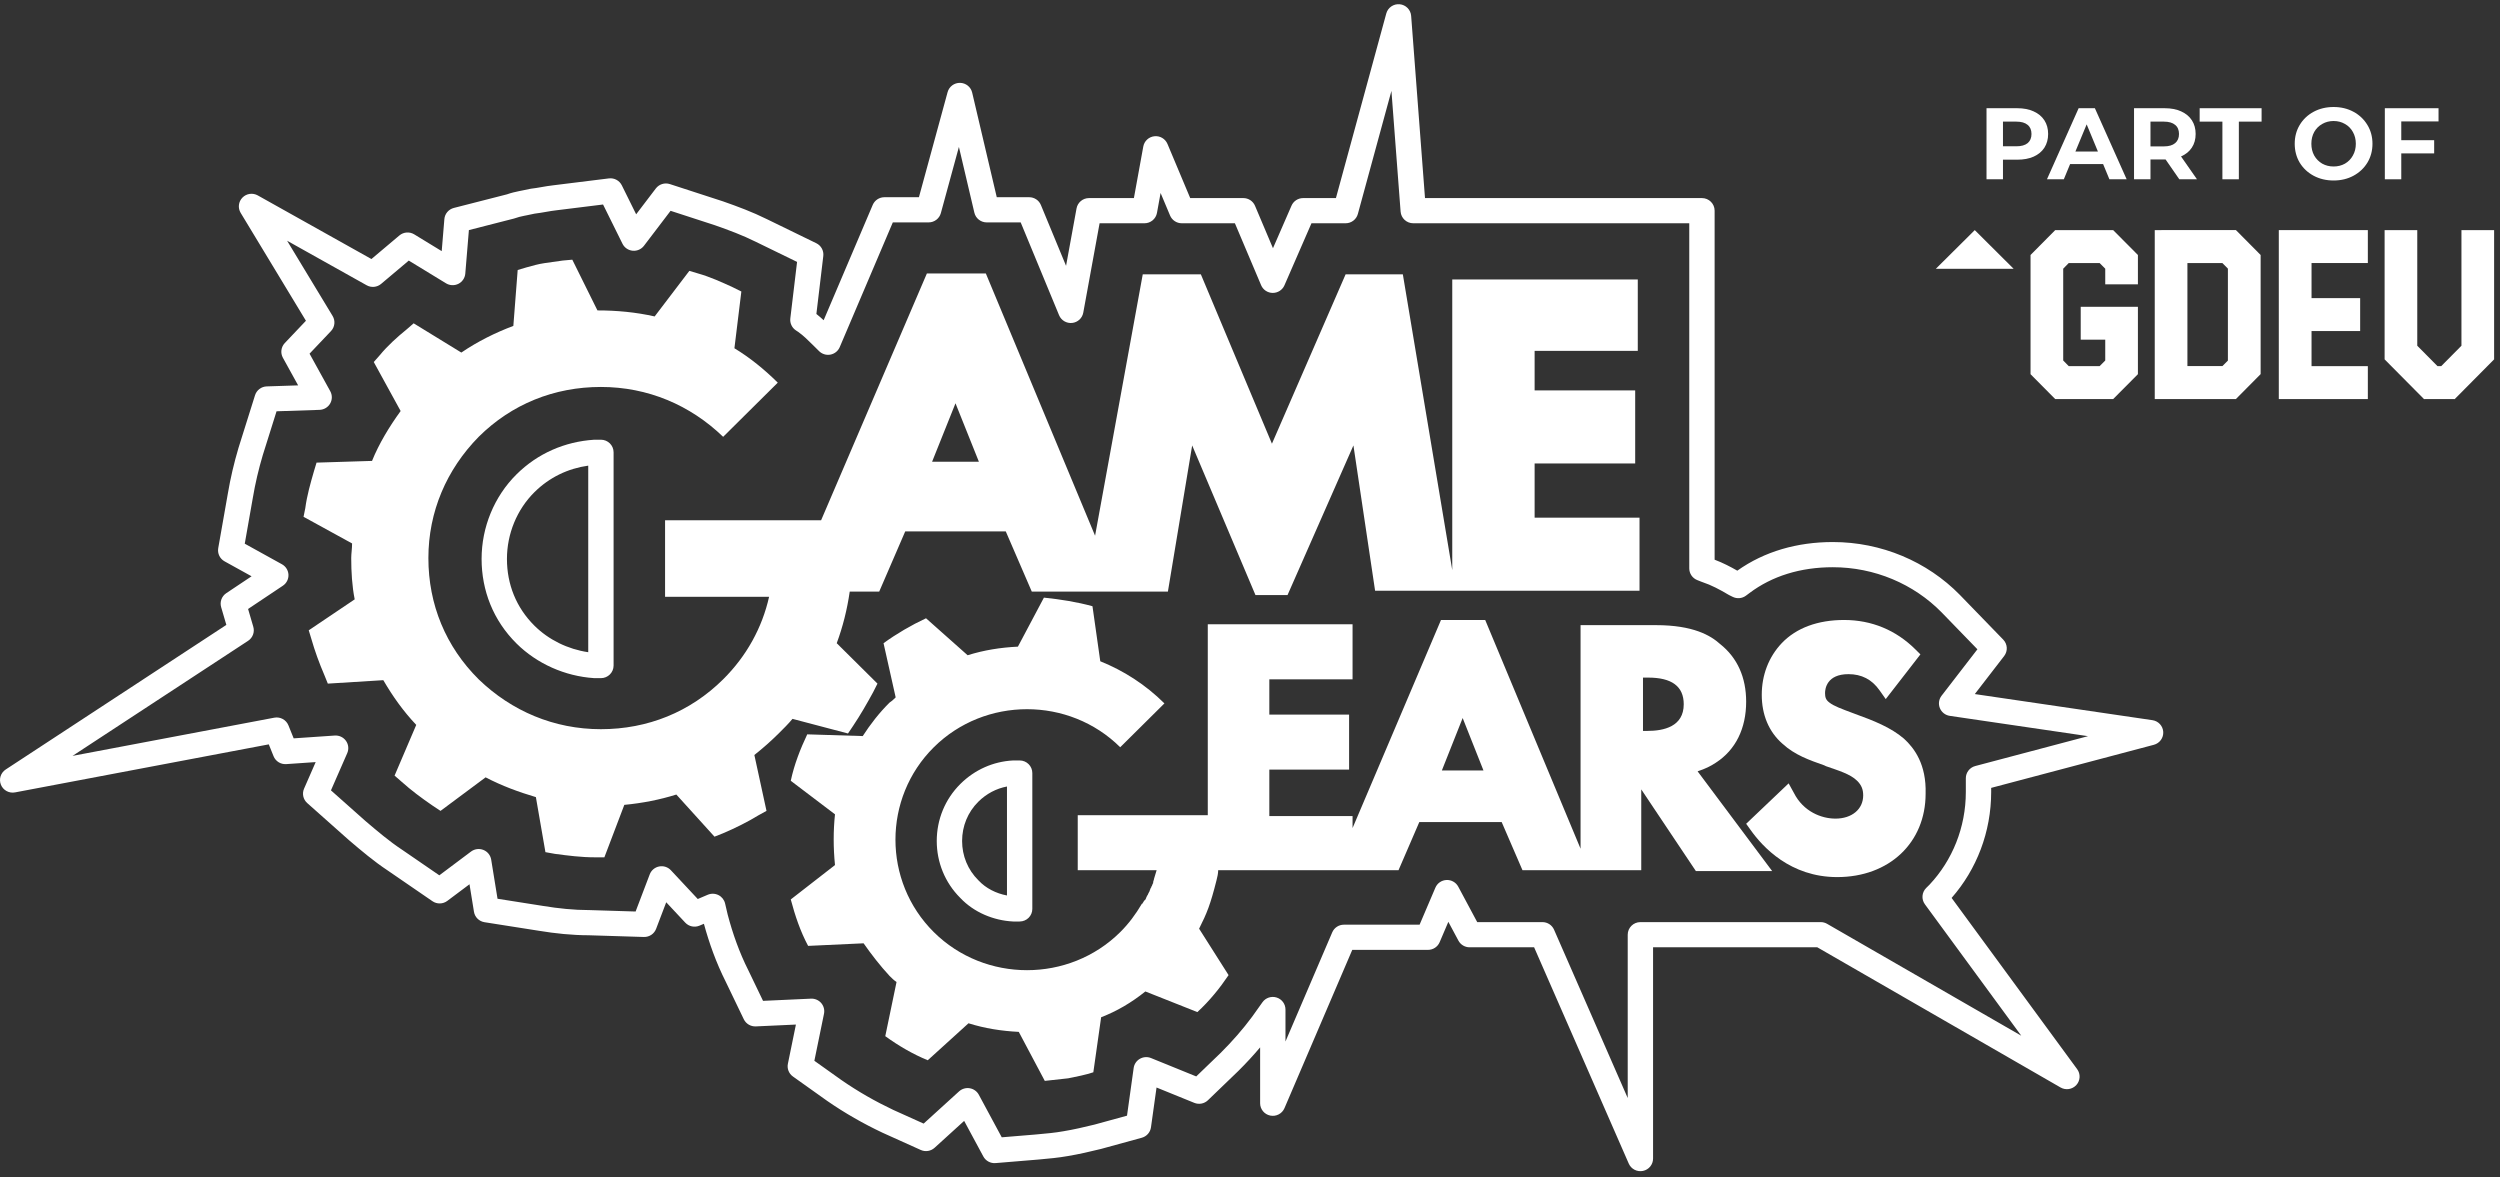 <svg width="257" height="121" viewBox="0 0 257 121" fill="none" xmlns="http://www.w3.org/2000/svg">
<rect x="0" y="0" width="257" height="121" fill="#333333" stroke="none"/>
<path fill-rule="evenodd" clip-rule="evenodd" d="M143.89 0.437C144.521 0.497 145.018 1 145.066 1.629L146.49 20.363H174.96C175.679 20.363 176.263 20.942 176.263 21.657V57.537C177.114 57.858 177.896 58.264 178.595 58.665C181.378 56.686 184.753 55.722 188.417 55.722C193.401 55.722 198.105 57.718 201.471 61.152L201.476 61.157L205.932 65.753C206.38 66.215 206.42 66.931 206.028 67.439L203.009 71.35L221.272 74.034C221.883 74.124 222.347 74.628 222.382 75.241C222.417 75.854 222.014 76.407 221.417 76.565L204.693 80.994V81.414C204.693 85.519 203.202 89.373 200.626 92.307L213.533 109.911C213.896 110.406 213.861 111.085 213.448 111.54C213.036 111.995 212.359 112.1 211.826 111.793L186.819 97.382H169.935V119.102C169.935 119.716 169.502 120.245 168.897 120.37C168.293 120.495 167.683 120.181 167.437 119.619L157.707 97.382H151.075C150.593 97.382 150.15 97.118 149.924 96.695L148.89 94.763L147.996 96.858C147.792 97.337 147.32 97.647 146.797 97.647H139.013L132.043 113.921C131.8 114.487 131.19 114.805 130.583 114.682C129.977 114.559 129.541 114.029 129.541 113.414V107.67C128.842 108.498 128.091 109.31 127.308 110.087C127.304 110.091 127.299 110.096 127.295 110.1L124.175 113.105C123.804 113.463 123.254 113.569 122.775 113.374L118.892 111.796L118.32 115.89C118.249 116.402 117.878 116.822 117.377 116.96L113.188 118.109C113.177 118.112 113.167 118.115 113.156 118.117C112.079 118.384 110.885 118.659 109.767 118.844C108.803 119.017 107.769 119.109 106.866 119.19C106.786 119.197 106.708 119.204 106.631 119.211L106.621 119.212L102.343 119.566C101.826 119.608 101.332 119.342 101.087 118.886L99.115 115.228L96.074 117.993C95.689 118.343 95.131 118.431 94.656 118.217L90.735 116.449C90.732 116.448 90.73 116.447 90.727 116.445C90.723 116.443 90.718 116.441 90.714 116.439C88.782 115.527 86.847 114.431 85.001 113.149L84.989 113.14L81.513 110.665C81.095 110.368 80.892 109.854 80.995 109.354L81.82 105.325L77.697 105.514C77.174 105.537 76.688 105.248 76.462 104.779L74.595 100.9C73.621 98.964 72.904 96.957 72.362 94.965L71.911 95.156C71.406 95.371 70.818 95.248 70.444 94.847L68.488 92.754L67.448 95.485C67.252 96.002 66.746 96.338 66.189 96.321L60.505 96.145C58.818 96.143 57.06 95.958 55.415 95.686L55.41 95.685L49.805 94.803C49.249 94.715 48.812 94.282 48.723 93.73L48.265 90.902L45.981 92.613C45.533 92.949 44.918 92.962 44.456 92.644L39.831 89.469C38.432 88.543 37.137 87.442 35.912 86.4L35.883 86.375C35.879 86.372 35.875 86.368 35.87 86.365C35.867 86.362 35.864 86.359 35.861 86.357L31.584 82.556C31.165 82.183 31.033 81.587 31.257 81.075L32.452 78.343L29.422 78.551C28.858 78.589 28.334 78.262 28.123 77.741L27.631 76.52L1.547 81.458C0.937 81.574 0.33 81.246 0.096 80.674C-0.138 80.102 0.067 79.446 0.586 79.106L23.268 64.24L22.734 62.416C22.576 61.875 22.788 61.295 23.258 60.98L25.862 59.242L23.084 57.705C22.6 57.437 22.339 56.894 22.434 56.351L23.413 50.792L23.414 50.787C23.691 49.142 24.059 47.59 24.518 46.043C24.52 46.036 24.522 46.029 24.524 46.023L26.217 40.631C26.382 40.105 26.864 39.741 27.418 39.722L30.648 39.616L29.081 36.777C28.81 36.285 28.889 35.675 29.276 35.266L31.45 32.975L24.74 21.882C24.436 21.379 24.511 20.734 24.923 20.313C25.335 19.892 25.981 19.799 26.497 20.087L38.183 26.628L41.056 24.206C41.486 23.844 42.101 23.797 42.581 24.09L45.408 25.816L45.681 22.524C45.726 21.974 46.117 21.514 46.654 21.376L52.117 19.978C52.549 19.823 52.982 19.725 53.356 19.649C53.494 19.621 53.62 19.596 53.737 19.573C53.986 19.525 54.199 19.483 54.417 19.429C54.474 19.415 54.531 19.405 54.589 19.398C54.942 19.359 55.281 19.3 55.665 19.233L55.681 19.23C56.048 19.166 56.458 19.094 56.897 19.046L62.593 18.34C63.144 18.271 63.678 18.558 63.923 19.053L65.397 22.03L67.418 19.374C67.754 18.933 68.334 18.752 68.863 18.924L74.3 20.692C74.309 20.695 74.318 20.698 74.327 20.701C75.852 21.235 77.339 21.787 78.839 22.53L78.843 22.532L83.915 25.003C84.412 25.245 84.7 25.772 84.635 26.318L83.924 32.276C84.189 32.485 84.438 32.703 84.671 32.92L89.716 21.065C89.92 20.586 90.393 20.274 90.917 20.274H94.465L97.413 9.473C97.569 8.901 98.097 8.507 98.693 8.518C99.29 8.528 99.804 8.94 99.939 9.518L102.467 20.274H105.8C106.329 20.274 106.805 20.591 107.005 21.077L109.591 27.327L110.668 21.426C110.78 20.811 111.32 20.363 111.95 20.363H116.565L117.53 15.062C117.633 14.498 118.097 14.068 118.671 14.006C119.246 13.944 119.792 14.265 120.015 14.794L122.354 20.363H127.814C128.338 20.363 128.811 20.675 129.015 21.155L130.861 25.518L132.767 21.143C132.974 20.669 133.443 20.363 133.963 20.363H137.333L142.509 1.387C142.675 0.779 143.258 0.378 143.89 0.437ZM74.803 94.01C75.32 95.971 76.002 97.909 76.931 99.751C76.934 99.758 76.938 99.765 76.941 99.772L78.44 102.888L83.37 102.662C83.772 102.644 84.159 102.81 84.42 103.113C84.681 103.416 84.787 103.822 84.707 104.213L83.717 109.049L86.494 111.027C86.496 111.028 86.498 111.03 86.501 111.031C88.214 112.22 90.016 113.242 91.822 114.096C91.826 114.097 91.829 114.099 91.833 114.101L94.95 115.506L98.593 112.193C98.89 111.924 99.295 111.805 99.692 111.872C100.088 111.94 100.431 112.185 100.621 112.537L102.98 116.915L106.395 116.633L106.4 116.632C106.47 116.626 106.54 116.62 106.61 116.613C107.541 116.53 108.466 116.447 109.311 116.294C109.315 116.294 109.319 116.293 109.323 116.292L109.33 116.291C110.343 116.124 111.456 115.87 112.51 115.609L115.857 114.691L116.541 109.788C116.596 109.392 116.833 109.044 117.182 108.844C117.531 108.645 117.953 108.616 118.325 108.768L122.973 110.657L125.467 108.254C125.469 108.252 125.472 108.25 125.474 108.247C126.674 107.057 127.783 105.786 128.717 104.524L129.78 103.031C130.107 102.57 130.697 102.374 131.238 102.545C131.779 102.715 132.147 103.214 132.147 103.778V107.066L136.953 95.846C137.157 95.368 137.629 95.058 138.152 95.058H145.934L147.558 91.251C147.754 90.791 148.198 90.485 148.7 90.463C149.202 90.441 149.672 90.708 149.908 91.149L151.858 94.793H158.561C159.08 94.793 159.549 95.099 159.756 95.572L167.329 112.878V96.088C167.329 95.373 167.912 94.793 168.632 94.793H187.169C187.399 94.793 187.624 94.853 187.823 94.968L207.788 106.473L197.88 92.961C197.502 92.445 197.559 91.733 198.013 91.282L198.354 90.944C200.702 88.446 202.087 85.057 202.087 81.414V79.999C202.087 79.413 202.484 78.9 203.054 78.749L214.649 75.678L200.436 73.59C199.979 73.522 199.593 73.22 199.419 72.795C199.246 72.37 199.312 71.885 199.593 71.521L203.278 66.747L199.604 62.958L199.601 62.955C196.729 60.026 192.7 58.311 188.417 58.311C185.094 58.311 182.173 59.214 179.846 60.965L179.84 60.97L179.484 61.235C179.089 61.528 178.562 61.575 178.121 61.357L177.764 61.18C177.734 61.165 177.705 61.149 177.677 61.132C176.811 60.617 175.927 60.144 174.994 59.836C174.97 59.828 174.946 59.819 174.922 59.81L174.476 59.633C173.981 59.436 173.656 58.96 173.656 58.431V22.952H145.282C144.6 22.952 144.034 22.43 143.982 21.755L143.039 9.343L139.588 21.996C139.434 22.56 138.918 22.952 138.33 22.952H134.819L132.04 29.332C131.832 29.808 131.359 30.115 130.837 30.112C130.315 30.109 129.845 29.797 129.643 29.319L126.948 22.952H121.486C120.96 22.952 120.486 22.638 120.283 22.156L119.309 19.837L118.936 21.888C118.824 22.504 118.284 22.952 117.654 22.952H113.038L111.36 32.142C111.257 32.708 110.791 33.138 110.215 33.199C109.64 33.259 109.093 32.935 108.873 32.404L104.927 22.863H101.433C100.828 22.863 100.302 22.449 100.164 21.863L98.576 15.105L96.72 21.908C96.566 22.472 96.05 22.863 95.462 22.863H91.781L86.324 35.686C86.155 36.083 85.799 36.37 85.374 36.453C84.948 36.535 84.51 36.402 84.203 36.098L83.579 35.48C83.038 34.943 82.581 34.494 82.066 34.126L81.817 33.962C81.409 33.691 81.187 33.216 81.245 32.731L81.939 26.924L77.688 24.853L77.679 24.849C76.333 24.181 74.974 23.673 73.475 23.148L68.936 21.672L66.199 25.267C65.927 25.625 65.486 25.817 65.036 25.775C64.586 25.732 64.19 25.46 63.991 25.057L61.994 21.023L57.211 21.616L57.194 21.618C56.84 21.657 56.502 21.716 56.117 21.783L56.102 21.786C55.757 21.846 55.373 21.913 54.962 21.962C54.701 22.024 54.42 22.079 54.17 22.128C54.067 22.148 53.97 22.167 53.881 22.185C53.518 22.259 53.22 22.332 52.962 22.428C52.918 22.444 52.874 22.458 52.83 22.469L48.202 23.654L47.832 28.128C47.795 28.576 47.526 28.973 47.123 29.177C46.718 29.38 46.237 29.36 45.851 29.125L42.022 26.788L39.177 29.186C38.761 29.536 38.17 29.593 37.695 29.327L29.514 24.748L34.193 32.482C34.494 32.979 34.425 33.615 34.024 34.037L31.822 36.358L33.951 40.217C34.169 40.612 34.165 41.09 33.941 41.481C33.717 41.871 33.304 42.118 32.852 42.133L28.43 42.28L27.015 46.784C26.584 48.237 26.241 49.686 25.984 51.218L25.982 51.228L25.161 55.891L28.986 58.007C29.382 58.226 29.635 58.633 29.654 59.083C29.673 59.533 29.456 59.961 29.079 60.212L25.503 62.602L26.039 64.434C26.198 64.979 25.982 65.563 25.505 65.876L7.458 77.704L28.198 73.778C28.81 73.662 29.419 73.993 29.651 74.568L30.19 75.903L34.412 75.614C34.867 75.583 35.304 75.79 35.566 76.159C35.829 76.528 35.878 77.007 35.697 77.422L34.022 81.249L37.588 84.417C38.843 85.484 40.028 86.489 41.284 87.32C41.289 87.322 41.293 87.325 41.297 87.328L41.303 87.332L45.163 89.983L48.422 87.54C48.787 87.267 49.27 87.204 49.694 87.373C50.117 87.542 50.421 87.92 50.494 88.368L51.146 92.392L55.828 93.13L55.838 93.131C57.393 93.388 59.012 93.556 60.526 93.556C60.539 93.556 60.553 93.556 60.566 93.556L65.34 93.704L66.793 89.884C66.953 89.465 67.319 89.158 67.762 89.072C68.204 88.985 68.66 89.133 68.967 89.461L71.73 92.418L72.758 91.98C73.112 91.83 73.516 91.843 73.86 92.016C74.204 92.19 74.453 92.506 74.54 92.879L74.803 94.01ZM61.063 45.205C61.092 45.203 61.121 45.202 61.15 45.202H61.773C62.493 45.202 63.077 45.782 63.077 46.497V68.419C63.077 69.134 62.493 69.714 61.773 69.714H61.15C61.121 69.714 61.092 69.713 61.063 69.711C58.082 69.514 55.199 68.236 53.099 66.153C50.703 63.777 49.508 60.702 49.508 57.458C49.508 54.206 50.798 51.045 53.099 48.763C55.293 46.587 58.09 45.402 61.063 45.205ZM60.471 47.867V67.047C58.382 66.743 56.406 65.775 54.94 64.321C53.058 62.454 52.114 60.049 52.114 57.458C52.114 54.876 53.142 52.379 54.94 50.595C56.48 49.068 58.392 48.158 60.471 47.867ZM104.128 78.176C104.15 78.175 104.173 78.174 104.196 78.174H104.82C105.54 78.174 106.123 78.754 106.123 79.469V93.436C106.123 94.151 105.54 94.73 104.82 94.73H104.196C104.184 94.73 104.173 94.73 104.161 94.73C104.15 94.73 104.139 94.729 104.128 94.729C102.144 94.625 100.127 93.802 98.713 92.302C97.135 90.728 96.298 88.635 96.298 86.453C96.298 84.262 97.141 82.162 98.73 80.586C100.201 79.127 102.107 78.282 104.128 78.176ZM103.517 80.852V92.055C102.394 91.847 101.345 91.311 100.605 90.521C100.594 90.509 100.583 90.498 100.571 90.487C99.486 89.41 98.904 87.975 98.904 86.453C98.904 84.93 99.486 83.495 100.571 82.418C101.407 81.59 102.427 81.058 103.517 80.852Z" fill="white"/>
<path d="M176.385 78.408C178.435 77.082 179.505 74.872 179.505 72.132C179.505 69.657 178.614 67.624 176.831 66.21C175.851 65.326 174.068 64.265 170.236 64.265H162.482V87.248L152.679 63.734H148.134L139.043 85.126V83.889H130.487V79.115H138.687V73.458H130.487V69.834H139.043V64.176H124.16V83.8H110.791V89.458H118.901C118.812 89.723 118.723 90.077 118.634 90.342C118.634 90.43 118.545 90.607 118.545 90.695V90.784C118.456 90.872 118.456 91.049 118.367 91.138C118.367 91.196 118.337 91.255 118.277 91.314C118.277 91.403 118.188 91.491 118.188 91.579C118.188 91.668 118.099 91.668 118.099 91.756C118.099 91.845 118.01 91.845 118.01 91.933C118.01 92.022 117.921 92.022 117.921 92.11C117.832 92.198 117.832 92.375 117.743 92.463C117.743 92.463 117.743 92.552 117.654 92.552C117.564 92.64 117.564 92.729 117.475 92.817C117.475 92.817 117.475 92.905 117.386 92.905C116.762 93.966 116.049 94.939 115.158 95.823C109.9 101.038 101.255 101.038 95.997 95.823C90.738 90.607 90.738 82.033 95.997 76.817C101.255 71.602 109.9 71.602 115.158 76.817L119.703 72.309C117.743 70.364 115.515 68.95 113.108 67.977L112.306 62.32C110.702 61.878 109.009 61.613 107.315 61.436L104.642 66.475C102.859 66.563 101.166 66.828 99.472 67.359L95.195 63.558C93.68 64.265 92.164 65.149 90.828 66.121L92.075 71.69C91.897 71.867 91.719 72.044 91.451 72.221C90.382 73.281 89.491 74.43 88.689 75.668L82.985 75.491C82.272 76.994 81.648 78.585 81.291 80.265L85.837 83.712C85.659 85.392 85.659 87.16 85.837 88.928L81.291 92.463C81.737 94.143 82.272 95.734 83.074 97.237L88.778 96.972C89.58 98.121 90.471 99.27 91.451 100.331C91.719 100.596 91.897 100.773 92.164 100.95L91.006 106.519C92.343 107.491 93.858 108.375 95.373 108.994L99.562 105.193C101.255 105.723 102.948 105.988 104.731 106.077L107.404 111.115C108.207 111.027 109.009 110.938 109.811 110.85C110.702 110.673 111.593 110.496 112.395 110.231L113.197 104.574C114.802 103.955 116.317 103.071 117.743 101.922L123.09 104.043C124.338 102.894 125.407 101.568 126.298 100.242L123.268 95.469C124.07 93.878 124.427 92.994 125.051 90.519C125.14 90.165 125.229 89.811 125.229 89.458H143.767L145.905 84.508H154.372L156.511 89.458H168.721V81.149L174.336 89.546H182.178L174.514 79.292C175.316 79.027 175.851 78.762 176.385 78.408ZM148.223 79.204L150.362 73.812L152.501 79.204H148.223ZM169.345 75.138H168.899V69.657H169.434C171.84 69.657 173.088 70.541 173.088 72.397C173.088 74.696 171.038 75.138 169.345 75.138Z" fill="white"/>
<path d="M195.725 75.933C194.388 74.784 192.606 74.077 190.645 73.37C189.219 72.839 188.506 72.574 188.061 72.221C187.704 71.955 187.615 71.69 187.615 71.248C187.615 70.806 187.793 69.303 190.021 69.303C191.358 69.303 192.428 69.834 193.23 70.983L193.854 71.867L197.419 67.27L196.884 66.74C194.923 64.795 192.428 63.734 189.576 63.734C186.902 63.734 184.674 64.53 183.159 66.121C181.822 67.535 181.109 69.392 181.109 71.425C181.109 73.458 181.822 75.226 183.248 76.464C184.496 77.613 186.011 78.143 187.526 78.674L187.704 78.762C188.952 79.204 190.2 79.558 190.913 80.265C191.358 80.707 191.536 81.149 191.536 81.767C191.536 83.182 190.378 84.154 188.684 84.154C187.258 84.154 185.387 83.447 184.407 81.502L183.872 80.53L179.505 84.684L179.95 85.303C181.198 87.071 184.05 90.165 188.863 90.165C194.21 90.165 197.953 86.629 197.953 81.591C198.042 78.585 196.795 76.906 195.725 75.933Z" fill="white"/>
<path d="M168.364 36.243V28.729H149.292V58.607L144.212 28.199H138.33L130.755 45.613L123.447 28.199H117.475L112.574 55.071L101.344 28.11H95.284L84.411 53.48H68.369V61.348H79.063C78.35 64.53 76.746 67.447 74.34 69.834C70.953 73.193 66.586 74.961 61.773 74.961C56.961 74.961 52.594 73.105 49.207 69.834C45.821 66.475 44.038 62.143 44.038 57.37C44.038 52.596 45.91 48.265 49.207 44.906C52.594 41.547 56.961 39.779 61.773 39.779C66.586 39.779 70.953 41.635 74.34 44.906L79.955 39.337C78.618 38.011 77.103 36.773 75.498 35.801L76.211 29.967L75.32 29.525C74.162 28.994 73.003 28.464 71.755 28.11L70.864 27.845L67.299 32.53C65.338 32.088 63.378 31.911 61.417 31.911L58.833 26.696L57.852 26.784C57.228 26.873 56.604 26.961 55.98 27.049C55.357 27.138 54.733 27.315 54.109 27.491L53.218 27.757L52.772 33.502C50.901 34.21 49.118 35.094 47.425 36.243L42.523 33.237L41.81 33.856C40.83 34.652 39.849 35.536 39.047 36.508L38.423 37.215L41.186 42.254C40.028 43.845 38.958 45.613 38.245 47.381L32.541 47.558L32.274 48.442C31.917 49.679 31.561 50.917 31.383 52.243L31.204 53.127L36.195 55.867C36.195 56.397 36.106 56.928 36.106 57.37C36.106 58.784 36.195 60.287 36.463 61.613L31.739 64.795L32.007 65.679C32.363 66.917 32.809 68.154 33.343 69.392L33.7 70.276L39.404 69.922C40.384 71.602 41.453 73.105 42.79 74.519L40.562 79.734L41.275 80.353C42.256 81.237 43.325 82.033 44.484 82.828L45.286 83.359L49.92 79.911C51.614 80.795 53.307 81.414 55.089 81.944L56.07 87.602L57.05 87.778C58.387 87.955 59.724 88.132 61.15 88.132H62.13L64.18 82.74C66.051 82.563 67.834 82.209 69.527 81.679L73.449 86.01L74.34 85.657C75.588 85.126 76.835 84.508 77.994 83.8L78.796 83.359L77.548 77.613C78.439 76.906 79.242 76.198 80.044 75.403C80.578 74.872 81.024 74.43 81.47 73.9L87.174 75.403L87.708 74.607C88.421 73.546 89.134 72.309 89.758 71.16L90.204 70.276L86.015 66.121C86.639 64.442 87.084 62.674 87.352 60.817H90.382L93.056 54.63H103.394L106.068 60.817H120.06L122.555 45.79L129.061 61.171H132.359L139.132 45.79L141.36 60.729H168.543V53.215H157.759V47.646H168.097V40.132H157.759V36.066H168.364V36.243ZM95.818 47.469L98.225 41.458L100.631 47.469H95.818Z" fill="white"/>
<path d="M207.376 11.125C208.023 11.125 208.583 11.233 209.056 11.449C209.536 11.664 209.905 11.97 210.162 12.367C210.42 12.764 210.548 13.233 210.548 13.776C210.548 14.312 210.42 14.781 210.162 15.185C209.905 15.581 209.536 15.887 209.056 16.103C208.583 16.312 208.023 16.416 207.376 16.416H205.905V18.43H204.214V11.125H207.376ZM207.282 15.039C207.79 15.039 208.176 14.931 208.441 14.715C208.705 14.492 208.837 14.179 208.837 13.776C208.837 13.365 208.705 13.052 208.441 12.837C208.176 12.614 207.79 12.503 207.282 12.503H205.905V15.039H207.282Z" fill="white"/>
<path d="M216.199 16.865H212.808L212.161 18.43H210.428L213.684 11.125H215.354L218.62 18.43H216.846L216.199 16.865ZM215.667 15.581L214.509 12.784L213.35 15.581H215.667Z" fill="white"/>
<path d="M224.032 18.43L222.624 16.395H221.069V18.43H219.378V11.125H222.54C223.187 11.125 223.747 11.233 224.22 11.449C224.7 11.664 225.069 11.97 225.326 12.367C225.584 12.764 225.712 13.233 225.712 13.776C225.712 14.318 225.58 14.788 225.316 15.185C225.058 15.574 224.69 15.873 224.21 16.082L225.848 18.43H224.032ZM224.001 13.776C224.001 13.365 223.869 13.052 223.604 12.837C223.34 12.614 222.954 12.503 222.446 12.503H221.069V15.049H222.446C222.954 15.049 223.34 14.938 223.604 14.715C223.869 14.492 224.001 14.179 224.001 13.776Z" fill="white"/>
<path d="M228.463 12.503H226.125V11.125H232.491V12.503H230.154V18.43H228.463V12.503Z" fill="white"/>
<path d="M239.894 18.555C239.135 18.555 238.45 18.392 237.838 18.065C237.233 17.738 236.756 17.289 236.408 16.719C236.067 16.141 235.897 15.494 235.897 14.778C235.897 14.061 236.067 13.418 236.408 12.847C236.756 12.27 237.233 11.817 237.838 11.491C238.45 11.164 239.135 11 239.894 11C240.652 11 241.334 11.164 241.939 11.491C242.544 11.817 243.021 12.27 243.369 12.847C243.716 13.418 243.89 14.061 243.89 14.778C243.89 15.494 243.716 16.141 243.369 16.719C243.021 17.289 242.544 17.738 241.939 18.065C241.334 18.392 240.652 18.555 239.894 18.555ZM239.894 17.115C240.325 17.115 240.714 17.018 241.062 16.823C241.41 16.621 241.681 16.343 241.876 15.988C242.078 15.633 242.179 15.23 242.179 14.778C242.179 14.325 242.078 13.922 241.876 13.567C241.681 13.212 241.41 12.938 241.062 12.743C240.714 12.541 240.325 12.44 239.894 12.44C239.462 12.44 239.073 12.541 238.725 12.743C238.377 12.938 238.102 13.212 237.9 13.567C237.706 13.922 237.608 14.325 237.608 14.778C237.608 15.23 237.706 15.633 237.9 15.988C238.102 16.343 238.377 16.621 238.725 16.823C239.073 17.018 239.462 17.115 239.894 17.115Z" fill="white"/>
<path d="M246.851 12.482V14.412H250.232V15.769H246.851V18.43H245.161V11.125H250.681V12.482H246.851Z" fill="white"/>
<path d="M234.261 23.655V41.025H243.414V37.64H237.626V34.032H242.624V30.648H237.626V27.04H243.414V23.655H234.261Z" fill="white"/>
<path d="M221.508 23.655V41.025H229.848L232.393 38.459V26.213L229.848 23.648L221.508 23.655ZM229.036 37.058L228.466 37.632H224.866V27.04H228.458L229.028 27.615V37.058H229.036Z" fill="white"/>
<path d="M211.277 23.655L208.74 26.213V38.467L211.277 41.025H217.232L219.777 38.467V31.536H213.898V34.921H216.419V37.058L215.842 37.64H212.667L212.098 37.058V27.622L212.667 27.04H215.842L216.419 27.622V29.231H219.777V26.213L217.232 23.655H211.277Z" fill="white"/>
<path d="M256.395 36.943V23.655H253.037V35.541L250.956 37.64H250.576L248.495 35.541V23.655H245.138V36.943L249.202 41.04L249.217 41.025H252.316L252.331 41.04L256.395 36.943Z" fill="white"/>
<path d="M203.006 23.655L199 27.635H207.004L203.006 23.655Z" fill="white"/>
</svg>
